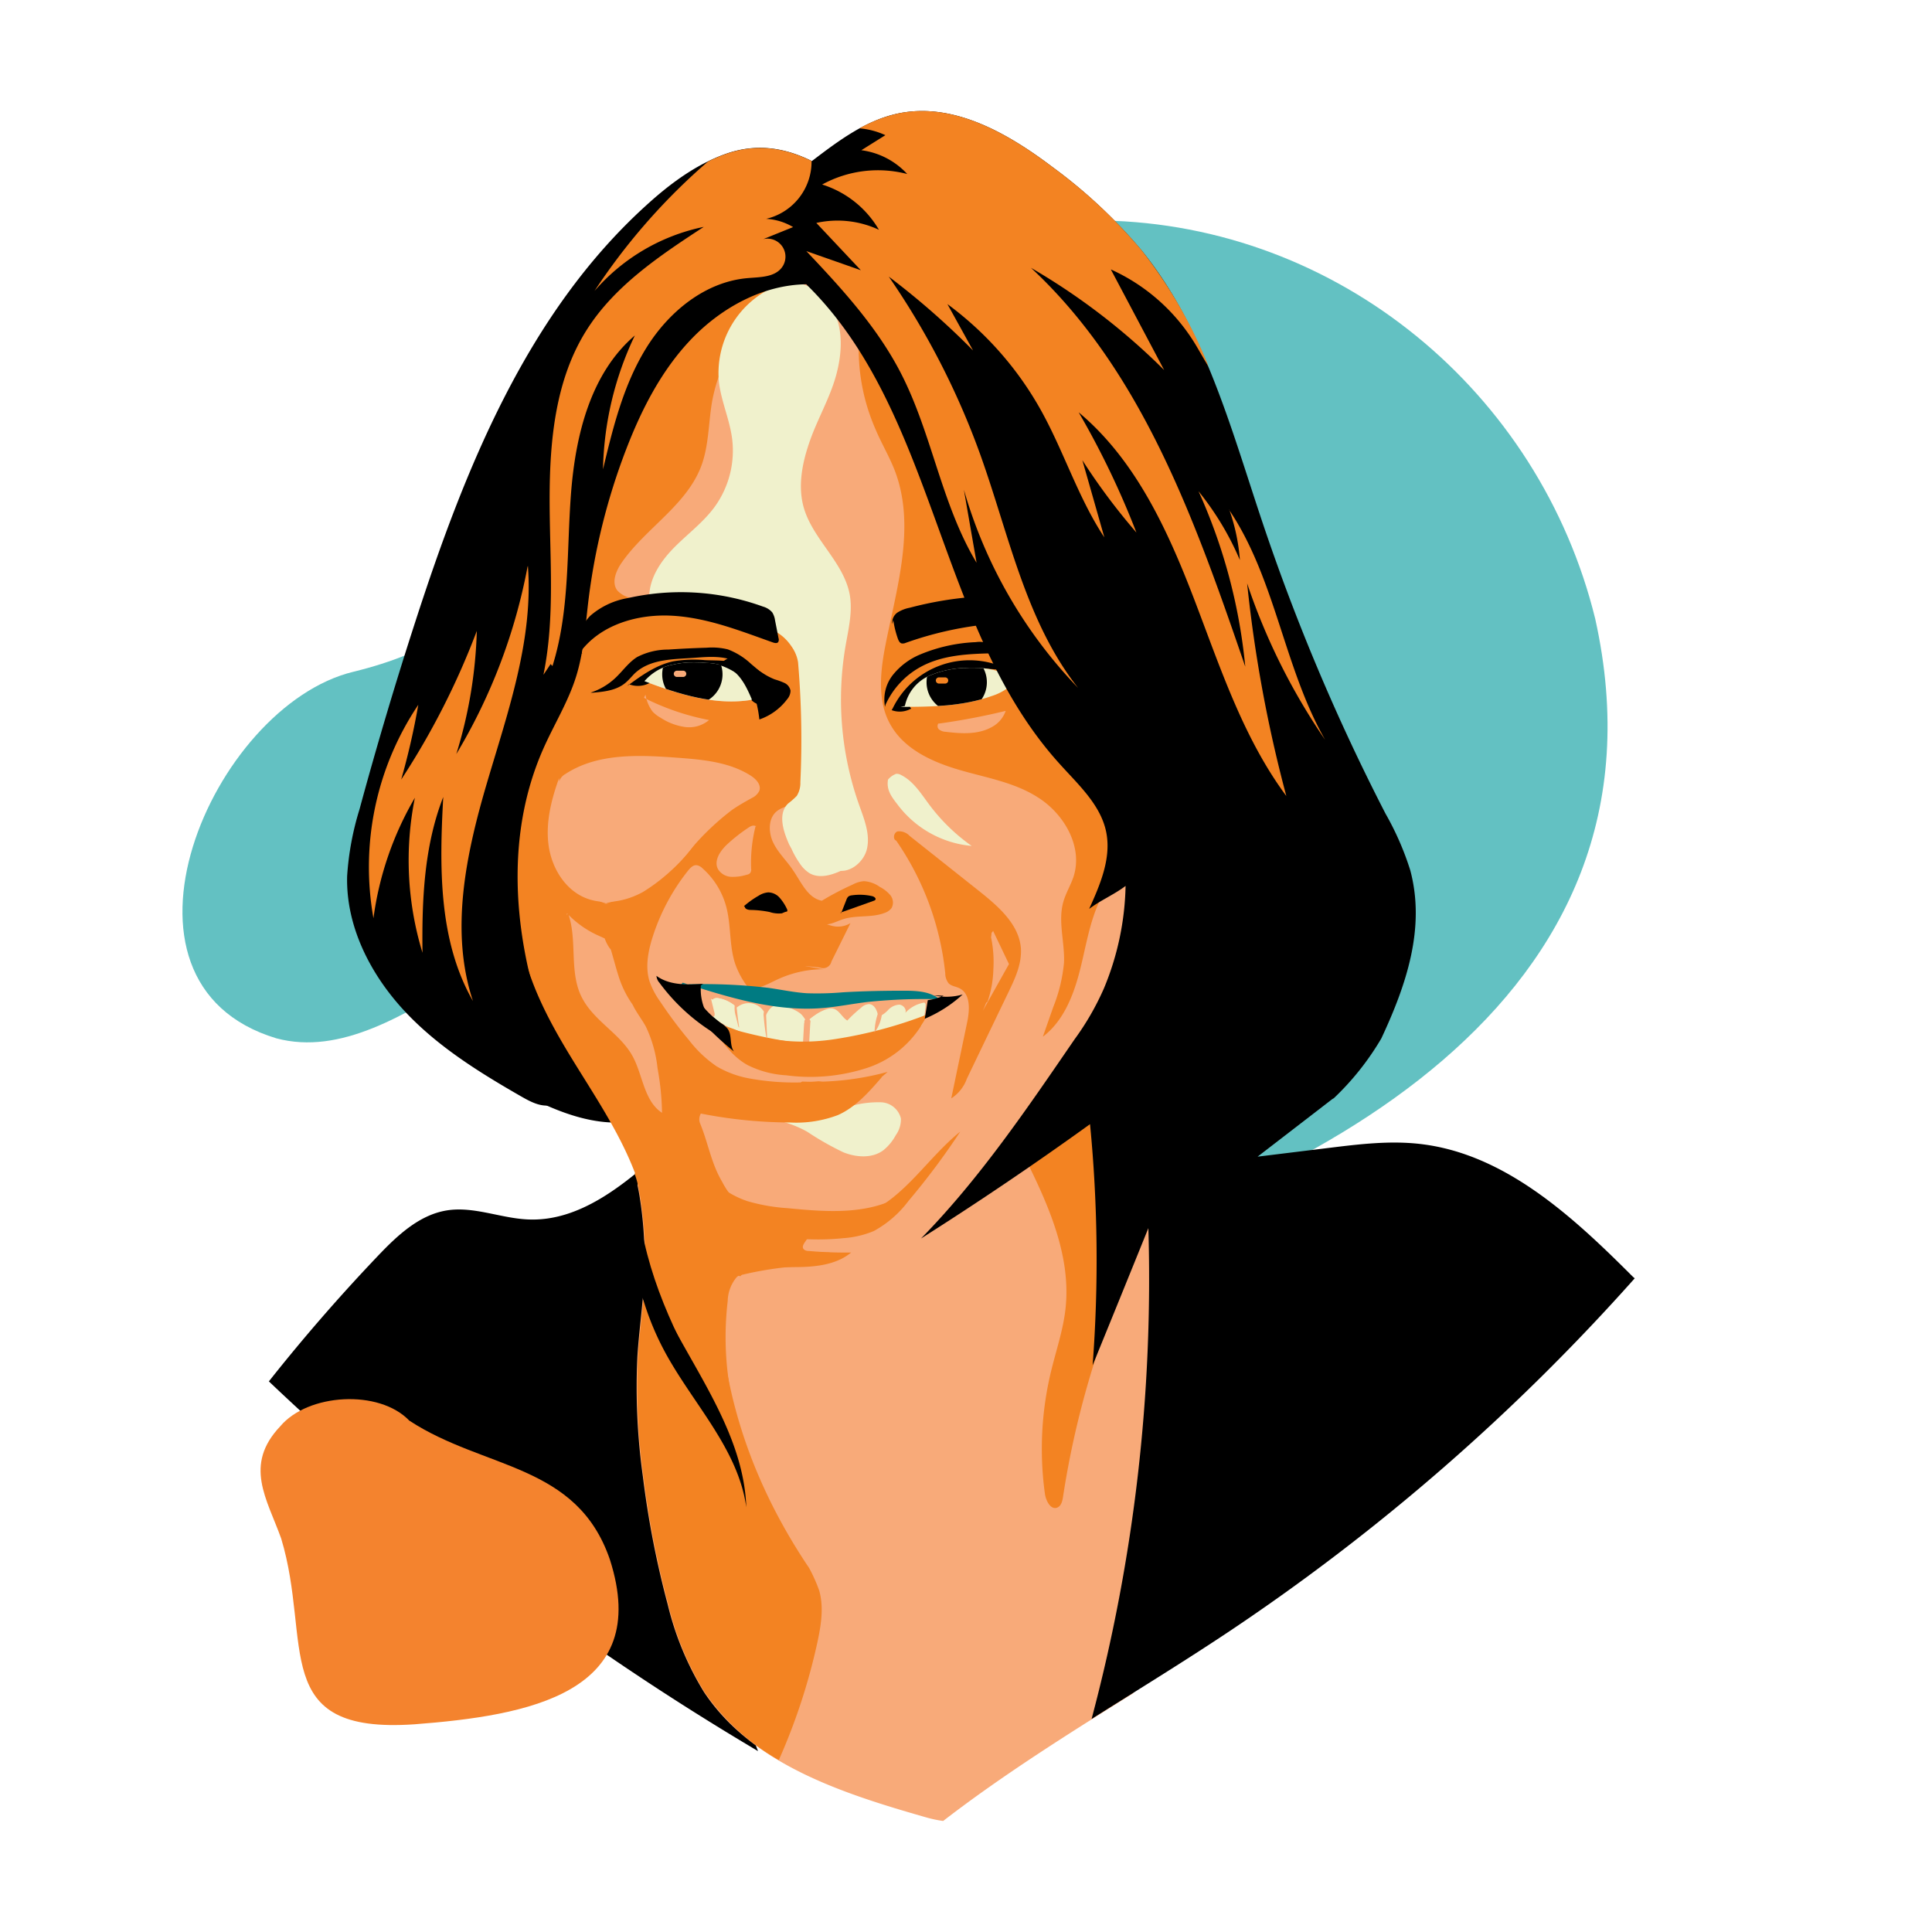 <svg xmlns="http://www.w3.org/2000/svg" xmlns:xlink="http://www.w3.org/1999/xlink" viewBox="0 0 312 312">
  <defs>
    <style>
      .cls-1 {
        fill: #f0f1cc;
      }

      .cls-2 {
        fill: #fff;
      }

      .cls-3 {
        fill: #63c1c2;
      }

      .cls-4 {
        fill: #f8aa79;
      }

      .cls-5 {
        fill: #f38322;
      }

      .cls-6 {
        clip-path: url(#clip-path);
      }

      .cls-7 {
        clip-path: url(#clip-path-2);
      }

      .cls-8 {
        fill: #007b82;
      }

      .cls-9 {
        fill: none;
      }

      .cls-10 {
        fill: #f4832e;
      }
    </style>
    <clipPath id="clip-path">
      <path class="cls-1" d="M156.41,107.86a15.56,15.56,0,0,0-6.35,1.27,6.87,6.87,0,0,0-3.93,4.88l-.7.14c5,0,10-.07,14.73-1.75a8.8,8.8,0,0,0,3.63-2.2c-1.51-1.91-4.15-2.36-6.63-2.36l-.75,0"/>
    </clipPath>
    <clipPath id="clip-path-2">
      <path class="cls-1" d="M103.7,110.5l.22-.32-.22.32m.22-.32.15-.18h0Zm4.49-2.81a8.39,8.39,0,0,0-4.34,2.63c5.56,2.11,11.51,4,17.37,3-.82-1.91-1.74-3.93-3.53-5a8.64,8.64,0,0,0-3.76-.94c-.7-.06-1.4-.09-2.09-.09a14.4,14.4,0,0,0-3.65.42"/>
    </clipPath>
  </defs>
  <title>sonja-dragojevic</title>
  <g id="area">
    <rect id="_04" data-name="04" class="cls-2" width="312" height="312"/>
  </g>
  <g id="back">
    <g id="_04-back" data-name="04-back">
      <path class="cls-3" d="M160.11,205.72c50.48-13.14,111.33-43.57,97.5-105.8-9-36.65-41.49-63.62-79.52-64.31-28.35-.69-47.72,21.44-73.3,18-38-4.84,3.35,42.43-47.71,54.87C34.23,114,14.89,158.69,44.63,167.68c20.74,5.53,41.49-26.27,60.16-17.28,27.66,12.44,10.37,72.6,55.32,55.32"/>
    </g>
  </g>
  <g id="faces">
    <path d="M61.56,156c5,9.43,14,16.11,23.51,21,5.27,2.68,11.1,4.95,17,4.11A75.24,75.24,0,0,1,83.6,134.24c-5,11.47-2.09,24.67.89,36.82-9-2.86-16.28-9.39-23.26-15.75"/>
    <path d="M106.84,185.93c-6.19,5.51-13.28,11.36-21.55,11-4.4-.18-8.72-2.14-13.07-1.47-4.57.71-8.17,4.17-11.35,7.52q-9.18,9.65-17.45,20.1a440,440,0,0,0,79,59.71c-1.73-4.19-2.1-8.79-2.49-13.31A651.41,651.41,0,0,0,107,185.57"/>
    <path class="cls-4" d="M201.73,177c.15-10.91.93-21.89-.74-32.67-1.48-9.66-4.89-18.92-8.37-28.05C189,106.9,185.33,97.49,180,89,175.13,81.3,169,74.5,163,67.73L147,50c-2.94-3.27-6-6.63-9.94-8.53s-8.69-2.19-13.18-2.4c-6.08-.28-12.63-.42-17.7,3-3.67,2.46-6,6.43-8.19,10.28C91.38,64,84.92,76,81.63,89c-5.07,20-2.36,41.14.38,61.63l-.35-.16c1.48,2.39,3.34,4.55,5,6.81,2.13,2.84,4,5.86,5.88,8.88l3.07,4.93c1,1.53,1.91,3.07,2.73,4.68a63,63,0,0,1,2.81,6.74c1.06,2.87,2.13,5.93,1.8,8.92q.17.78.3,1.56a64.66,64.66,0,0,1,.76,13.76c-.21,4.11-.82,8.2-1.08,12.32a104.08,104.08,0,0,0,.89,19.4,151.78,151.78,0,0,0,4,20.61,48.82,48.82,0,0,0,5.85,14.15c7.77,11.73,22.43,16.41,36,20.29a19.7,19.7,0,0,0,2.64.55c9.73-7.51,20.2-14.05,30.65-20.6A151.24,151.24,0,0,0,191,260.26C204.72,235.48,201.33,205.31,201.73,177Z"/>
    <path class="cls-1" d="M120.64,179.58c3.35,1,6.72,1.47,9.76,3.21a46.15,46.15,0,0,0,5.83,3.31c2.09.82,4.61,1,6.43-.35a8,8,0,0,0,2-2.43,4.37,4.37,0,0,0,.83-2.69,3.44,3.44,0,0,0-3.15-2.62,16.65,16.65,0,0,0-4.38.46c-5,.76-8.49-.18-13.46.43"/>
    <path class="cls-5" d="M130.68,253.24C121,238.87,115.76,223,116.12,205.41a34.49,34.49,0,0,0,3.48.68.44.44,0,0,1,.31-.24,56.16,56.16,0,0,1,11.66-1.5c.8-.7,1.63-1.38,2.43-2.09-1.75,0-3.5,0-5.25-.18,1-1.64,1.8-2.28,2.75-3.92-2.1.76-4.34-.67-6.52-1.16a13.66,13.66,0,0,1-4.71-1.75,13.21,13.21,0,0,1-3.67-4.44c-1.77-3-2.22-6.19-3.54-9.39-.58-1.43.91-3,2.44-3.14s3,.55,4.44,1.07a26.4,26.4,0,0,0,10,1.24c1.64-.39,3.29-.74,4.94-1.09l1-.55c1.67-1.33,3.41-2.58,5.17-3.79a2.87,2.87,0,0,0-1.46-.16,32.39,32.39,0,0,1-7.36-.38,40.38,40.38,0,0,1-11.2-.46,16,16,0,0,1-5.26-1.93,19.24,19.24,0,0,1-4.45-4.19,72.83,72.83,0,0,1-4.73-6.33,13,13,0,0,1-1.67-3.15c-.75-2.31-.28-4.84.45-7.17a33.6,33.6,0,0,1,5.72-10.76c.38-.47.87-1,1.46-.9a1.72,1.72,0,0,1,.89.49,12.67,12.67,0,0,1,3.85,6.24c.79,3,.46,6.22,1.43,9.17a13.61,13.61,0,0,0,2.1,3.85l.22.05c1.55.24,3-.65,4.43-1.32a17.73,17.73,0,0,1,7.47-1.69l-5.26-.93a1.66,1.66,0,0,1-1.06-.46,1.72,1.72,0,0,1-.24-1.14c.07-2.19.31-4.4.38-6.59,2.29,1.41,5.07,2.47,7.65,1.69.6-.19,1.18-.47,1.79-.66,2.14-.68,4.54-.19,6.65-1a2.29,2.29,0,0,0,1.14-.81,1.9,1.9,0,0,0-.21-2.06,5.62,5.62,0,0,0-1.71-1.34,4.89,4.89,0,0,0-2.55-.92,4.63,4.63,0,0,0-1.8.54,46.44,46.44,0,0,0-5,2.62c-2.27-.42-3.33-3-4.62-4.87-1-1.54-2.44-2.85-3.24-4.53s-.82-4,.66-5.11c1.07-.82,2.71-.88,3.45-2a3.83,3.83,0,0,0,.47-1.77c.16-1.66.33-3.32.49-5,.41-4.15.81-8.36,0-12.44s-3.1-8.07-6.81-10c-3.5-1.79-7.64-1.46-11.56-1.64a42.79,42.79,0,0,1-9.61-1.52,4.1,4.1,0,0,1-2.24-1.2c-1-1.28-.25-3.15.66-4.48,3.87-5.6,10.49-9.28,12.88-15.65,1.24-3.32,1.15-7,1.76-10.48A27.06,27.06,0,0,1,132,44.46c.34-2-1.17-4-3.06-4.69a9.56,9.56,0,0,0-6.26.27,34.13,34.13,0,0,0-9,4.83c-13,9.25-20.45,23.83-26,38.81Q84.55,92,82,100.49c-1.23,4.14-2.35,8.33-3.24,12.56-.09,12.49,1.55,25.14,3.22,37.55l-.91-.42A77.87,77.87,0,0,0,84,159.74c-.14-.52-.3-1-.42-1.55a14.09,14.09,0,0,1-.41-6.9c.09-.35.35-.77.67-.73,0-.13,0-.26,0-.4l.16.43-.11,0c1,7.1,4.37,13.63,8.09,19.76s8,12.32,10.59,19.14h-.11a17,17,0,0,1,.88,3.51,64,64,0,0,1,.77,13.75c-.21,4.12-.82,8.21-1.08,12.32a104.15,104.15,0,0,0,.89,19.41,151.64,151.64,0,0,0,4,20.6,48.32,48.32,0,0,0,5.85,14.15,36.15,36.15,0,0,0,12,11,97.86,97.86,0,0,0,6.23-19c.59-2.76,1.07-5.67.29-8.38A26.27,26.27,0,0,0,130.68,253.24Z"/>
    <path class="cls-5" d="M139.17,50.76a32.15,32.15,0,0,0,2.17,18.45c1,2.41,2.4,4.69,3.3,7.16,3.19,8.83.19,18.51-1.63,27.72-.84,4.28-1.37,9,.71,12.79,2.16,4,6.63,6.09,11,7.39s8.93,2,12.78,4.43c4.32,2.67,7.43,8,5.87,12.87-.45,1.36-1.22,2.6-1.63,4-.93,3.17.22,6.55.09,9.85a25.58,25.58,0,0,1-1.74,7.21l-1.68,4.79c3.2-2.42,4.83-6.37,5.86-10.24s1.57-7.92,3.25-11.56c1.33-2.86,3.31-5.4,4.59-8.28,2.28-5.11,2.22-10.93,1.85-16.51-.26-3.9-.68-7.88-2.24-11.47-1.24-2.83-3.13-5.31-4.74-8-5-8.23-7.18-17.83-10.63-26.83A96.82,96.82,0,0,0,158,57.84c-2.16-3.46-4.69-6.92-8.36-8.72s-8.72-1.34-11.05,2"/>
    <path class="cls-5" d="M144.65,135.64a45.9,45.9,0,0,1,8,21.54,2.61,2.61,0,0,0,.53,1.6c.45.47,1.17.52,1.76.81,1.8.89,1.67,3.47,1.26,5.44l-2.58,12.35a6.31,6.31,0,0,0,2.52-3.18q3.36-7,6.73-14c1.06-2.2,2.14-4.52,2-7-.27-3.86-3.54-6.73-6.56-9.15L146.91,135a2.34,2.34,0,0,0-1.94-.74c-.7.18-.84,1.46-.12,1.51"/>
    <path class="cls-5" d="M164.83,185.58c4.08,8.12,8.26,16.84,7.23,25.86-.39,3.41-1.52,6.69-2.32,10a53.28,53.28,0,0,0-1,19.77c.16,1.16.94,2.67,2,2.25.64-.26.83-1.06.93-1.75a145.17,145.17,0,0,1,10.08-35.25c1.69-4,3.55-7.89,4.35-12.11a25.29,25.29,0,0,0-2.76-16.92,4.77,4.77,0,0,0-2-2.17,4.84,4.84,0,0,0-3.59.29,29.75,29.75,0,0,0-14,11"/>
    <path class="cls-1" d="M125.76,46a15.3,15.3,0,0,0-9.66,15.72c.38,3.1,1.72,6,2.13,9.11a15.5,15.5,0,0,1-2.89,11.12c-1.81,2.44-4.29,4.27-6.42,6.42s-4,4.86-4.07,7.89c7.2.25,13.57,2.42,20.05,5.54a7.51,7.51,0,0,1,2.87,2.52,6,6,0,0,1,1.11,2.64,147.19,147.19,0,0,1,.37,19.36,3.92,3.92,0,0,1-.58,2.21,13.08,13.08,0,0,1-1.42,1.25c-1.63,1.62-.8,4.35.13,6.45.28.62.75,1.35,1.41,1.22.36-.06.61-.36.92-.54.9-.51,2,.11,2.72.9a11.33,11.33,0,0,0,2,2.36c2.07,1.41,5-.62,5.57-3.07s-.49-4.92-1.32-7.28a51,51,0,0,1-2.15-25.4c.48-2.81,1.2-5.67.68-8.47-1-5.18-5.88-8.82-7.38-13.87-1.06-3.58-.26-7.46,1-11S134,64.29,135,60.7s1.24-7.64-.58-10.9-6.11-5.3-9.48-3.69"/>
    <path class="cls-1" d="M143.4,125.91c-.28,1.79.67,2.88,1.77,4.31a16.83,16.83,0,0,0,11.75,6.39,30.28,30.28,0,0,1-6.87-6.69c-1.33-1.78-2.56-3.79-4.55-4.77a1.32,1.32,0,0,0-.79-.18,3.11,3.11,0,0,0-1.31.94"/>
    <path d="M144.16,114.4a13.8,13.8,0,0,1,18.25-6.48l-.16.37a28.38,28.38,0,0,0-8-.07,10.69,10.69,0,0,0-6.82,3.8c-.53.71-.91,1.79-.27,2.4a3.72,3.72,0,0,1-3.17.26"/>
    <path d="M143,113.82a13.13,13.13,0,0,1,5.65-6.11c3.55-1.95,7.77-2.13,11.82-2.21a1.46,1.46,0,0,0-.89-1.6,4,4,0,0,0-2-.2,26.09,26.09,0,0,0-9,2,11.12,11.12,0,0,0-4.36,3.26,6.42,6.42,0,0,0-1.3,5.17"/>
    <path class="cls-4" d="M104.06,110c5.56,2.12,11.52,4,17.38,3-.82-1.91-1.74-3.93-3.53-5a8.64,8.64,0,0,0-3.76-.94,17.27,17.27,0,0,0-5.74.33,8.16,8.16,0,0,0-4.71,3.13"/>
    <path d="M144.26,100.15a16.13,16.13,0,0,0,.74,3c.12.32.29.68.62.76a1.15,1.15,0,0,0,.63-.09,56.84,56.84,0,0,1,12.68-2.94,17.14,17.14,0,0,0-.64-3.95.8.8,0,0,0-.22-.44.84.84,0,0,0-.63-.12,57.85,57.85,0,0,0-10.51,1.77,5.73,5.73,0,0,0-2,.78,2,2,0,0,0-.84,1.84"/>
    <path d="M101.58,110.5a4,4,0,0,0,4-.66c.44-.37.79-.83,1.25-1.17a6.16,6.16,0,0,1,3.73-.81l4.1,0a6.08,6.08,0,0,1,3.68.78c1.79,1.32,2,4.42,4.07,5.08a2.36,2.36,0,0,0,2.47-.75,5.89,5.89,0,0,1-3-2c-.57-.71-1.15-2.15-1.76-2.83-1.58-1.73-4-1.41-6.33-1.54a19.57,19.57,0,0,0-5.13.21c-2.76.61-5.13,2.32-7.4,4"/>
    <path d="M95.62,111.87c1.88-.15,3.9-.36,5.35-1.57.53-.44,1-1,1.44-1.46,2.53-2.5,6.44-2.36,10-2.63,2.3-.18,4.76-.32,6.78.79a27.4,27.4,0,0,1,4.1,3c.41.32,1.14.54,1.34,0q-1.68-1.38-3.35-2.79a11.28,11.28,0,0,0-3.74-2.34,10.59,10.59,0,0,0-3.42-.27c-2.07.06-4.13.16-6.2.3a10.92,10.92,0,0,0-5,1.19c-1.39.85-2.34,2.26-3.53,3.38a10.71,10.71,0,0,1-4,2.38"/>
    <path d="M93.66,105.36c3.31-4.51,9.37-6.26,15-5.92s10.89,2.44,16.16,4.31c.29.1.66.18.85-.06a.77.77,0,0,0,.06-.62l-.57-2.9a3.17,3.17,0,0,0-.46-1.29,3.09,3.09,0,0,0-1.48-.92,38.9,38.9,0,0,0-21.79-1.38,12.4,12.4,0,0,0-6.07,2.83c-1.62,1.58-2.42,4.19-1.33,6.17"/>
    <path class="cls-5" d="M126.07,197.37c4.73.26,9.66.47,14-1.43,6.14-2.7,9.79-9,15-13.19a116.84,116.84,0,0,1-8.35,11.18,17.42,17.42,0,0,1-5.61,4.87,15.45,15.45,0,0,1-4.89,1.15,40.33,40.33,0,0,1-7.69.05,3.17,3.17,0,0,1-1.91-.6,1.18,1.18,0,0,1-.09-1.76"/>
    <g>
      <path class="cls-1" d="M156.41,107.86a15.56,15.56,0,0,0-6.35,1.27,6.87,6.87,0,0,0-3.93,4.88l-.7.14c5,0,10-.07,14.73-1.75a8.8,8.8,0,0,0,3.63-2.2c-1.51-1.91-4.15-2.36-6.63-2.36l-.75,0"/>
      <g class="cls-6">
        <path d="M159.37,110.17a4.87,4.87,0,1,1-4.86-4.86,4.86,4.86,0,0,1,4.86,4.86"/>
      </g>
    </g>
    <g>
      <path class="cls-1" d="M103.7,110.5l.22-.32-.22.32m.22-.32.15-.18h0Zm4.49-2.81a8.39,8.39,0,0,0-4.34,2.63c5.56,2.11,11.51,4,17.37,3-.82-1.91-1.74-3.93-3.53-5a8.64,8.64,0,0,0-3.76-.94c-.7-.06-1.4-.09-2.09-.09a14.4,14.4,0,0,0-3.65.42"/>
      <g class="cls-7">
        <path d="M116.68,108.89a4.87,4.87,0,1,1-4.87-4.86,4.87,4.87,0,0,1,4.87,4.86"/>
      </g>
    </g>
    <g>
      <path d="M120.14,146.34a14.21,14.21,0,0,1,2.39-1.7,3.34,3.34,0,0,1,1.54-.53,2.51,2.51,0,0,1,1.82.85,7.45,7.45,0,0,1,1.14,1.72c.1.18.19.41.06.58a.54.54,0,0,1-.22.13,4.68,4.68,0,0,1-2.59-.11,16.79,16.79,0,0,0-3-.33c-.41,0-.94-.1-1-.5"/>
      <path d="M135.86,147.43c.27-.71.55-1.42.83-2.13a1.22,1.22,0,0,1,.33-.53,1.15,1.15,0,0,1,.52-.18,9,9,0,0,1,3.31.13c.31.07.69.35.5.6a.49.49,0,0,1-.23.14l-1,.36-4.44,1.58"/>
      <path d="M115.89,107.41c.52-.38,1.07-.74,1.63-1.08a1.43,1.43,0,0,1,.49-.21,1.29,1.29,0,0,1,.75.2c1.62.9,2.74,2.55,4.4,3.39a.84.84,0,0,1,.31.22,1,1,0,0,1,.1.26,10.07,10.07,0,0,1,.18,3c-2.13-2.6-4.73-5-8-5.93"/>
      <path class="cls-4" d="M110.32,109.32h-1a.51.51,0,0,1-.51-.51v0a.51.51,0,0,1,.51-.5h1a.51.51,0,0,1,.51.5v0a.51.51,0,0,1-.51.51"/>
      <path class="cls-5" d="M152.63,110.39h-1a.5.5,0,0,1-.5-.5v0a.5.5,0,0,1,.5-.5h1a.5.5,0,0,1,.5.5v0a.5.5,0,0,1-.5.5"/>
      <path d="M115.76,227.29c-5.72-9.62-10.93-19.87-12.45-30.76-.35-.91-.72-1.81-1.07-2.72v.79c-1.51,3.14-1.25,6.87-.3,10.23,2.94,10.31,11.65,17.95,16,27.74Z"/>
    </g>
    <path d="M263.7,206.19c-9.75-9.77-20.73-19.92-34.45-21.46-4.88-.55-9.81.05-14.68.65l-11.48,1.41,12.07-9.3.24-.14a43.93,43.93,0,0,0,7.67-9.65c4.07-8.7,7.15-17.86,4.68-27.14a46.69,46.69,0,0,0-4-9.16,335.88,335.88,0,0,1-19.94-47.24c-5.1-15.23-9.35-31.3-19.48-43.76A82.16,82.16,0,0,0,170,27c-7.23-5.47-16-10.52-24.89-8.69-5.26,1.08-9.71,4.43-14,7.7-4.58-2.28-9.19-2.86-14-1.13s-9,4.86-12.77,8.3c-19.14,17.35-29.22,42.38-37.2,67q-4.91,15.13-9.08,30.51a46.4,46.4,0,0,0-2,10.79c-.21,8,3.64,15.63,9,21.5s12.26,10.16,19.17,14.12c1.45.83,3.07,1.68,4.71,1.38s3-2.41,1.9-3.7l.81-.07c-7.92-16.78-11.42-36.86-3.9-53.82,1.72-3.88,4-7.54,5.27-11.59s1.5-8.15,2-12.28a102.57,102.57,0,0,1,6.07-24.38c2.5-6.52,5.75-12.88,10.59-17.92S123.21,46,130.2,45.91c21.11,20.65,21.07,55.5,40.88,77.4,3,3.35,6.63,6.6,7.55,11,.88,4.24-.95,8.52-2.74,12.47,1.81-1.38,4.07-2.33,5.88-3.71a45.19,45.19,0,0,1-3.49,16.53,43.5,43.5,0,0,1-4.74,8.23c-7.67,11.18-15.32,22.5-24.81,32.18q13.92-8.82,27.3-18.47a226.08,226.08,0,0,1,.42,38.94q4.52-11.07,9-22.15a276.34,276.34,0,0,1-9.17,79.27c7.44-4.69,14.95-9.29,22.25-14.16a341.91,341.91,0,0,0,65.46-57Z"/>
    <path class="cls-5" d="M68.23,153.87c-.11-8.51.25-17.23,3.35-25.16-.62,11.24-.8,23.18,4.8,32.95-3.77-11.35-1.12-23.76,2.26-35.23s7.52-23.12,6.61-35.05l-.06.16a91.55,91.55,0,0,1-11.5,30.23A73.76,73.76,0,0,0,77,101.89a123.08,123.08,0,0,1-12.21,24,117.84,117.84,0,0,0,2.76-12.07,47,47,0,0,0-7.24,34.47A52.11,52.11,0,0,1,67,128.83a51.08,51.08,0,0,0,1.22,25"/>
    <path class="cls-5" d="M131.06,26c-4.56-2.25-9.15-2.82-13.94-1.1a27.1,27.1,0,0,0-2.77,1.18c-.44.37-.87.75-1.3,1.13A101,101,0,0,0,96,47a31.78,31.78,0,0,1,17.65-10.36c-7.08,4.63-14.37,9.48-18.89,16.62-5.08,8-6,17.9-6,27.38s.91,19-1,28.33c.39-.57.77-1.15,1.16-1.73l.3.32c2.83-9,2.27-18.58,3-27.95s3.16-19.33,10.3-25.43a52.36,52.36,0,0,0-5.14,21.61C99,69,100.69,62.17,104.32,56.27s9.56-10.79,16.46-11.36c2-.17,4.29-.13,5.48-1.71a2.91,2.91,0,0,0-3-4.58l4.82-1.95a9.54,9.54,0,0,0-4.35-1.33A9.49,9.49,0,0,0,131.06,26"/>
    <path class="cls-5" d="M198.52,82.32a31.26,31.26,0,0,1,1.71,8.12,46.82,46.82,0,0,0-6.68-11.11,89.36,89.36,0,0,1,7.55,28.33c-8-23.32-16.56-47.64-34.61-64.41A105.34,105.34,0,0,1,188,59.76l-8.61-16.25a30.77,30.77,0,0,1,13.46,11.78c.8,1.29,1.52,2.66,2.34,3.94A75.44,75.44,0,0,0,184.35,40.4,82.16,82.16,0,0,0,170,27c-7.24-5.47-16-10.52-24.9-8.69a22.77,22.77,0,0,0-6.3,2.42,12.32,12.32,0,0,1,4.18,1.1l-3.88,2.43a12.22,12.22,0,0,1,7.41,3.84,18.77,18.77,0,0,0-13.74,1.7,16.22,16.22,0,0,1,9.17,7.31A15.8,15.8,0,0,0,131.83,36q3.6,3.83,7.19,7.64l-8.81-3.09c5.69,6,11.4,12.23,15.21,19.59,5.09,9.81,6.58,21.27,12.29,30.74-.69-3.94-1.37-7.86-2.05-11.79a76.61,76.61,0,0,0,18.44,32c-8.46-10.74-11.16-24.74-15.77-37.61a125.42,125.42,0,0,0-14.8-28.81A124.43,124.43,0,0,1,157.14,56.6L153,49.11a53.78,53.78,0,0,1,15.14,17.21c3.7,6.67,6,14.12,10.2,20.46q-1.77-6.24-3.55-12.46A101.79,101.79,0,0,0,183.52,86a136.78,136.78,0,0,0-9.32-19.41c9.09,7.6,14.28,18.81,18.53,29.87s7.94,22.57,15,32.09a220.08,220.08,0,0,1-6.33-34.34A101.64,101.64,0,0,0,214,119.48c-6.68-11.7-8-26-15.52-37.16"/>
    <path class="cls-1" d="M111.62,158.92c.34,1,.1,2.11.61,3A4,4,0,0,0,113.3,163a41.74,41.74,0,0,0,12.47,6.43,19,19,0,0,0,3.39.8,17.81,17.81,0,0,0,3.93,0c5.12-.53,10-2.34,14.83-4.14a2,2,0,0,0,.89-.51,2.07,2.07,0,0,0,.34-.84,16.12,16.12,0,0,0,.31-2.39.44.44,0,0,0-.1-.39.44.44,0,0,0-.37,0,5.34,5.34,0,0,0-2.79,1.61c.26-.61-.38-1.31-1-1.33a2.66,2.66,0,0,0-1.75.84,4.73,4.73,0,0,1-1.61,1.15c-.14-.91-.55-2-1.47-2.08a2,2,0,0,0-1.31.59,21.86,21.86,0,0,0-2.23,2.07c-.81-.5-1.23-1.53-2.11-1.88a2.57,2.57,0,0,0-2.17.34c-.66.39-1.23.91-1.91,1.24a.65.65,0,0,1-.23.06.59.59,0,0,1-.27-.17,7.24,7.24,0,0,0-4.08-2,2.47,2.47,0,0,0-.94,0c-.71.2-1.12.93-1.46,1.6A2.91,2.91,0,0,0,119,162.7a5.63,5.63,0,0,0-3-1.5c-.34-.06-.76,0-.9.27a13.58,13.58,0,0,1-3.26-2.43"/>
    <path class="cls-1" d="M118.67,162.46A5.51,5.51,0,0,0,116,161.2c-.34-.06-.76,0-.9.27a13.58,13.58,0,0,1-3.26-2.43l-.22-.12c.34,1,.1,2.11.61,3A4,4,0,0,0,113.3,163a41.5,41.5,0,0,0,5.93,3.72A24.14,24.14,0,0,1,118.67,162.46Z"/>
    <path class="cls-4" d="M127.27,162.31a5.72,5.72,0,0,1,3,2.76,7.83,7.83,0,0,1,3.88-2.29.8.8,0,0,0,.42-.18.28.28,0,0,0,0-.41.39.39,0,0,0-.18-.06,34.12,34.12,0,0,0-7.07-.28"/>
    <path class="cls-4" d="M122.06,133.26a24.24,24.24,0,0,0-.76,7,1,1,0,0,1-.16.74,1,1,0,0,1-.54.26,7.54,7.54,0,0,1-2.53.34,2.64,2.64,0,0,1-2.13-1.26c-.71-1.38.41-3,1.56-4.05a27.1,27.1,0,0,1,3.5-2.72c.34-.22.86-.39,1.08-.06"/>
    <path class="cls-4" d="M130.38,164.5a.48.48,0,0,0-.47.61.55.55,0,0,0-.06.22c-.06,1-.11,2-.17,3,0,.65,1,.64,1,0,.06-1,.11-2,.17-3a.59.59,0,0,0,0-.14A.5.5,0,0,0,130.38,164.5Z"/>
    <path class="cls-5" d="M118.5,166.27a78.8,78.8,0,0,0,21.11,2.88,17.79,17.79,0,0,1-7.24.58c-4.79-.27-9.87-.64-13.81-3.38"/>
    <path d="M117.44,105.07l5.75,3.64a10.71,10.71,0,0,0,1.91,1,12.11,12.11,0,0,1,1.56.57,1.72,1.72,0,0,1,1,1.26,2.14,2.14,0,0,1-.54,1.38,9.47,9.47,0,0,1-4.49,3.27,20.16,20.16,0,0,0-3.71-9.69,4.6,4.6,0,0,0-1.46-1.42"/>
    <path class="cls-4" d="M104,112.69a39.83,39.83,0,0,0,10.51,3.59,5,5,0,0,1-3.92,1.12,9.64,9.64,0,0,1-3.89-1.48,5.63,5.63,0,0,1-1.31-1,6.2,6.2,0,0,1-1.15-2.74"/>
    <path class="cls-4" d="M151.41,116.88a108.05,108.05,0,0,0,11-2.08,4.73,4.73,0,0,1-2.37,2.68c-2.19,1.17-4.84,1-7.31.7a1.81,1.81,0,0,1-1.13-.42c-.28-.3-.27-.9.12-1"/>
    <g>
      <path class="cls-8" d="M110.24,158.69c7.33,2.35,14.9,4.72,22.57,4.1,2.5-.2,5-.72,7.45-1a87.7,87.7,0,0,1,11.46-.42c-1.5-1.27-3.65-1.37-5.62-1.38-3.32,0-6.64.06-10,.26a48.68,48.68,0,0,1-5.79.15c-2.06-.13-4.09-.57-6.13-.86A88.93,88.93,0,0,0,110,159"/>
      <path class="cls-5" d="M114.51,165c1.67,2.68,3.46,5.47,6.22,7a15.93,15.93,0,0,0,6.24,1.65,29.63,29.63,0,0,0,13.14-1.22,16.37,16.37,0,0,0,9.65-8.61,70.85,70.85,0,0,1-15,4,33,33,0,0,1-15.33-1.25,15.57,15.57,0,0,0-5.18-1.35"/>
    </g>
    <path class="cls-5" d="M129.54,174.66a45.64,45.64,0,0,0,13.81-1.56c-3.51,3-7.2,6.15-11.71,7.19a5.85,5.85,0,0,1-2.53.13,2.68,2.68,0,0,1-1.94-1.49,3.22,3.22,0,0,1,1.16-3.41"/>
    <path d="M113.69,158.87c-2.65.18-5.54.29-7.68-1.28a1.92,1.92,0,0,0,.49,1.12,31.45,31.45,0,0,0,10.11,8.88,2.07,2.07,0,0,0-.14-2.05,4.56,4.56,0,0,0-1.59-1.43,6.53,6.53,0,0,1-2.13-1.56,2.62,2.62,0,0,1,.76-3.65"/>
    <path class="cls-4" d="M97.56,145.93a24.07,24.07,0,0,0,15.57-11.05,3.3,3.3,0,0,0,.63-2.62l-7.18,3.17a33.53,33.53,0,0,1-4.3,1.67A41.69,41.69,0,0,0,98,138.29a5.18,5.18,0,0,0-3.11,3,3.73,3.73,0,0,0,3.46,4.63"/>
    <path class="cls-4" d="M90.29,125.64c-1.24,3.44-2.17,7.09-1.72,10.71s2.54,7.21,5.9,8.63c3,1.26,6.53.63,9.37-.94a28.88,28.88,0,0,0,7.29-6.4,42.16,42.16,0,0,1,7-6.78c1.06-.75,2.19-1.38,3.3-2a2.49,2.49,0,0,0,1.19-1.14c.36-1-.55-1.94-1.43-2.49-3.49-2.2-7.78-2.57-11.89-2.87-6.15-.45-12.81-.77-18,2.64a2.12,2.12,0,0,0-1,1.2"/>
    <path class="cls-4" d="M91.56,147.5l0,.45a.51.51,0,0,1,.11-.37Z"/>
    <path class="cls-4" d="M106.19,172.54a20.57,20.57,0,0,0-1.89-6.75c-.66-1.21-1.55-2.3-2.13-3.54a16.51,16.51,0,0,1-2.32-4.75c-.44-1.37-.79-2.79-1.21-4.17l-.21-.24a7,7,0,0,1-.78-1.54l-1.32-.6a16,16,0,0,1-4.5-3.19c1.38,4.18.12,9.06,2,13.05s6.26,6,8.32,9.74c1.68,3.07,1.83,7.24,4.76,9.16A43.3,43.3,0,0,0,106.19,172.54Z"/>
    <path class="cls-5" d="M111.71,179.52a75.39,75.39,0,0,0,15.85,1.75,18.94,18.94,0,0,0,7.74-1.19c2.9-1.28,5.06-3.76,7.13-6.16a96.71,96.71,0,0,1-22.66,1.53,13.23,13.23,0,0,0-5.14.37,4.15,4.15,0,0,0-2.95,3.83"/>
    <path d="M150.8,160.74a9.43,9.43,0,0,0,4.66-.14,21.33,21.33,0,0,1-6.12,3.92l.49-3a10.46,10.46,0,0,0,2.57-.72"/>
    <path class="cls-4" d="M160.42,156.53a17.36,17.36,0,0,1-.9,5.1.44.44,0,0,1-.26.29c-.17.45-.36.9-.56,1.34l4.24-7.57-2.56-5.35-.26.32c0,.24-.05.49-.07.74A19.28,19.28,0,0,1,160.42,156.53Z"/>
    <path class="cls-5" d="M125.05,156.22a26.8,26.8,0,0,1,7.43.05,1.36,1.36,0,0,0,1.79-1l3.07-6.19a3.89,3.89,0,0,1-3,.43,16.35,16.35,0,0,1-2.92-1.1,25.93,25.93,0,0,0-3.11-1.07,3,3,0,0,0-1.11-.15,2.06,2.06,0,0,0-1.34.72c-1,1.09-1,2.74-.91,4.21l.21,4.08c0,.11-.06-.09,0-.1"/>
    <path class="cls-5" d="M113.86,189.2a14.75,14.75,0,0,0,6.83,4.77,29.79,29.79,0,0,0,6.52,1.14c6.13.6,12.7,1.11,18.09-1.88-3.27,4.05-8.93,5.11-14.11,5.62q-3,.28-6,.46a10.59,10.59,0,0,1-3.81-.27,8.31,8.31,0,0,1-3.62-2.65,16.54,16.54,0,0,1-3.37-6.34"/>
    <path class="cls-1" d="M126.62,132.25a14.23,14.23,0,0,0,2.51,7.15,5.33,5.33,0,0,0,1.66,1.65c1.85,1,4.15.06,6-.91a4.55,4.55,0,0,0,1.33-.91,3.47,3.47,0,0,0,.72-2.47,6.94,6.94,0,0,0-4.56-6.22,6.27,6.27,0,0,0-7.16,2.53"/>
    <path class="cls-9" d="M101.2,198c1.65,9.22,7.44,17.05,12.12,25.16a114.57,114.57,0,0,1,13.53,37.07c-3-5.75-6-11.61-10.59-16.17-3.07-3-6.78-5.46-9.53-8.8-3.66-4.44-5.33-10.17-6.59-15.79-1.56-6.94-2.54-14.55.69-20.89"/>
    <path d="M102.24,195c.85,17.4,17.67,31,18.28,48.4-1.31-9.42-8.62-16.71-13.14-25.07a45.21,45.21,0,0,1-5.38-23"/>
    <path class="cls-5" d="M120.37,233.51a50,50,0,0,1-2.85-23.42,6.19,6.19,0,0,1,1.43-3.82,5.31,5.31,0,0,1,2.59-1.21c2.68-.6,5.45-.36,8.19-.46s5.62-.58,7.72-2.33a68.87,68.87,0,0,1-6.89-.25,1.11,1.11,0,0,1-.75-.26c-.54-.58.44-1.33.72-2.06.42-1.11-.88-2.08-2-2.41a12,12,0,0,0-14.08,7.15,19.34,19.34,0,0,0-.59,8.83,57.07,57.07,0,0,0,6.24,20.1"/>
    <path class="cls-4" d="M123.68,163.05l.19,4.33a.62.62,0,0,1,0,.33.51.51,0,0,1-.13-.29c-.18-1.07-.32-2.14-.4-3.22a1.89,1.89,0,0,1,0-.67.68.68,0,0,1,.42-.49"/>
    <path class="cls-4" d="M118.94,162.38c.11,1.18.25,2.36.43,3.54-.08,0-.12-.12-.14-.2l-.4-1.6a4.5,4.5,0,0,1-.19-1.66.39.39,0,0,1,.08-.21.14.14,0,0,1,.19,0c.07.07.09.23.17.19"/>
    <path class="cls-4" d="M141.9,163.34a9.83,9.83,0,0,0-.67,3.39,6.11,6.11,0,0,0,1.21-3.15.55.55,0,0,0-.06-.4c-.08-.12-.28-.15-.35,0s.15.27.21.15"/>
    <path class="cls-4" d="M114.48,159.9l.93,3.79c0,.2,0,.47-.21.51a.57.57,0,0,1-.38-.11,5.82,5.82,0,0,1-2.32-1.86,1.54,1.54,0,0,1,.91-2.25c.41-.12,1,0,1.11.29"/>
    <path d="M114.31,164a8.29,8.29,0,0,1-1.14-4.56.5.5,0,0,0-.06-.32.52.52,0,0,0-.42-.12,2.22,2.22,0,0,0-1.85.84,2.07,2.07,0,0,0-.07,1.53,3.77,3.77,0,0,0,1.26,2.11,4.18,4.18,0,0,0,2.38.67"/>
    <path d="M111.72,159.85a15.4,15.4,0,0,0,4.71,5.37,4.11,4.11,0,0,1,1.09.94c.74,1.05.26,2.62,1,3.64a48,48,0,0,1-4.64-4.26,9.07,9.07,0,0,1-2.45-5.66"/>
  </g>
  <g id="front">
    <path class="cls-10" d="M66.12,229.44c-4.89-5.14-16.41-4.41-20.86.89-5.95,6.27-2.15,11.71.15,18.13,5.08,16.81-2.1,31.62,21.5,30,18.38-1.4,38.52-5,31.58-26.61-5.33-15.57-20.29-14.51-32.37-22.42"/>
  </g>
</svg>
